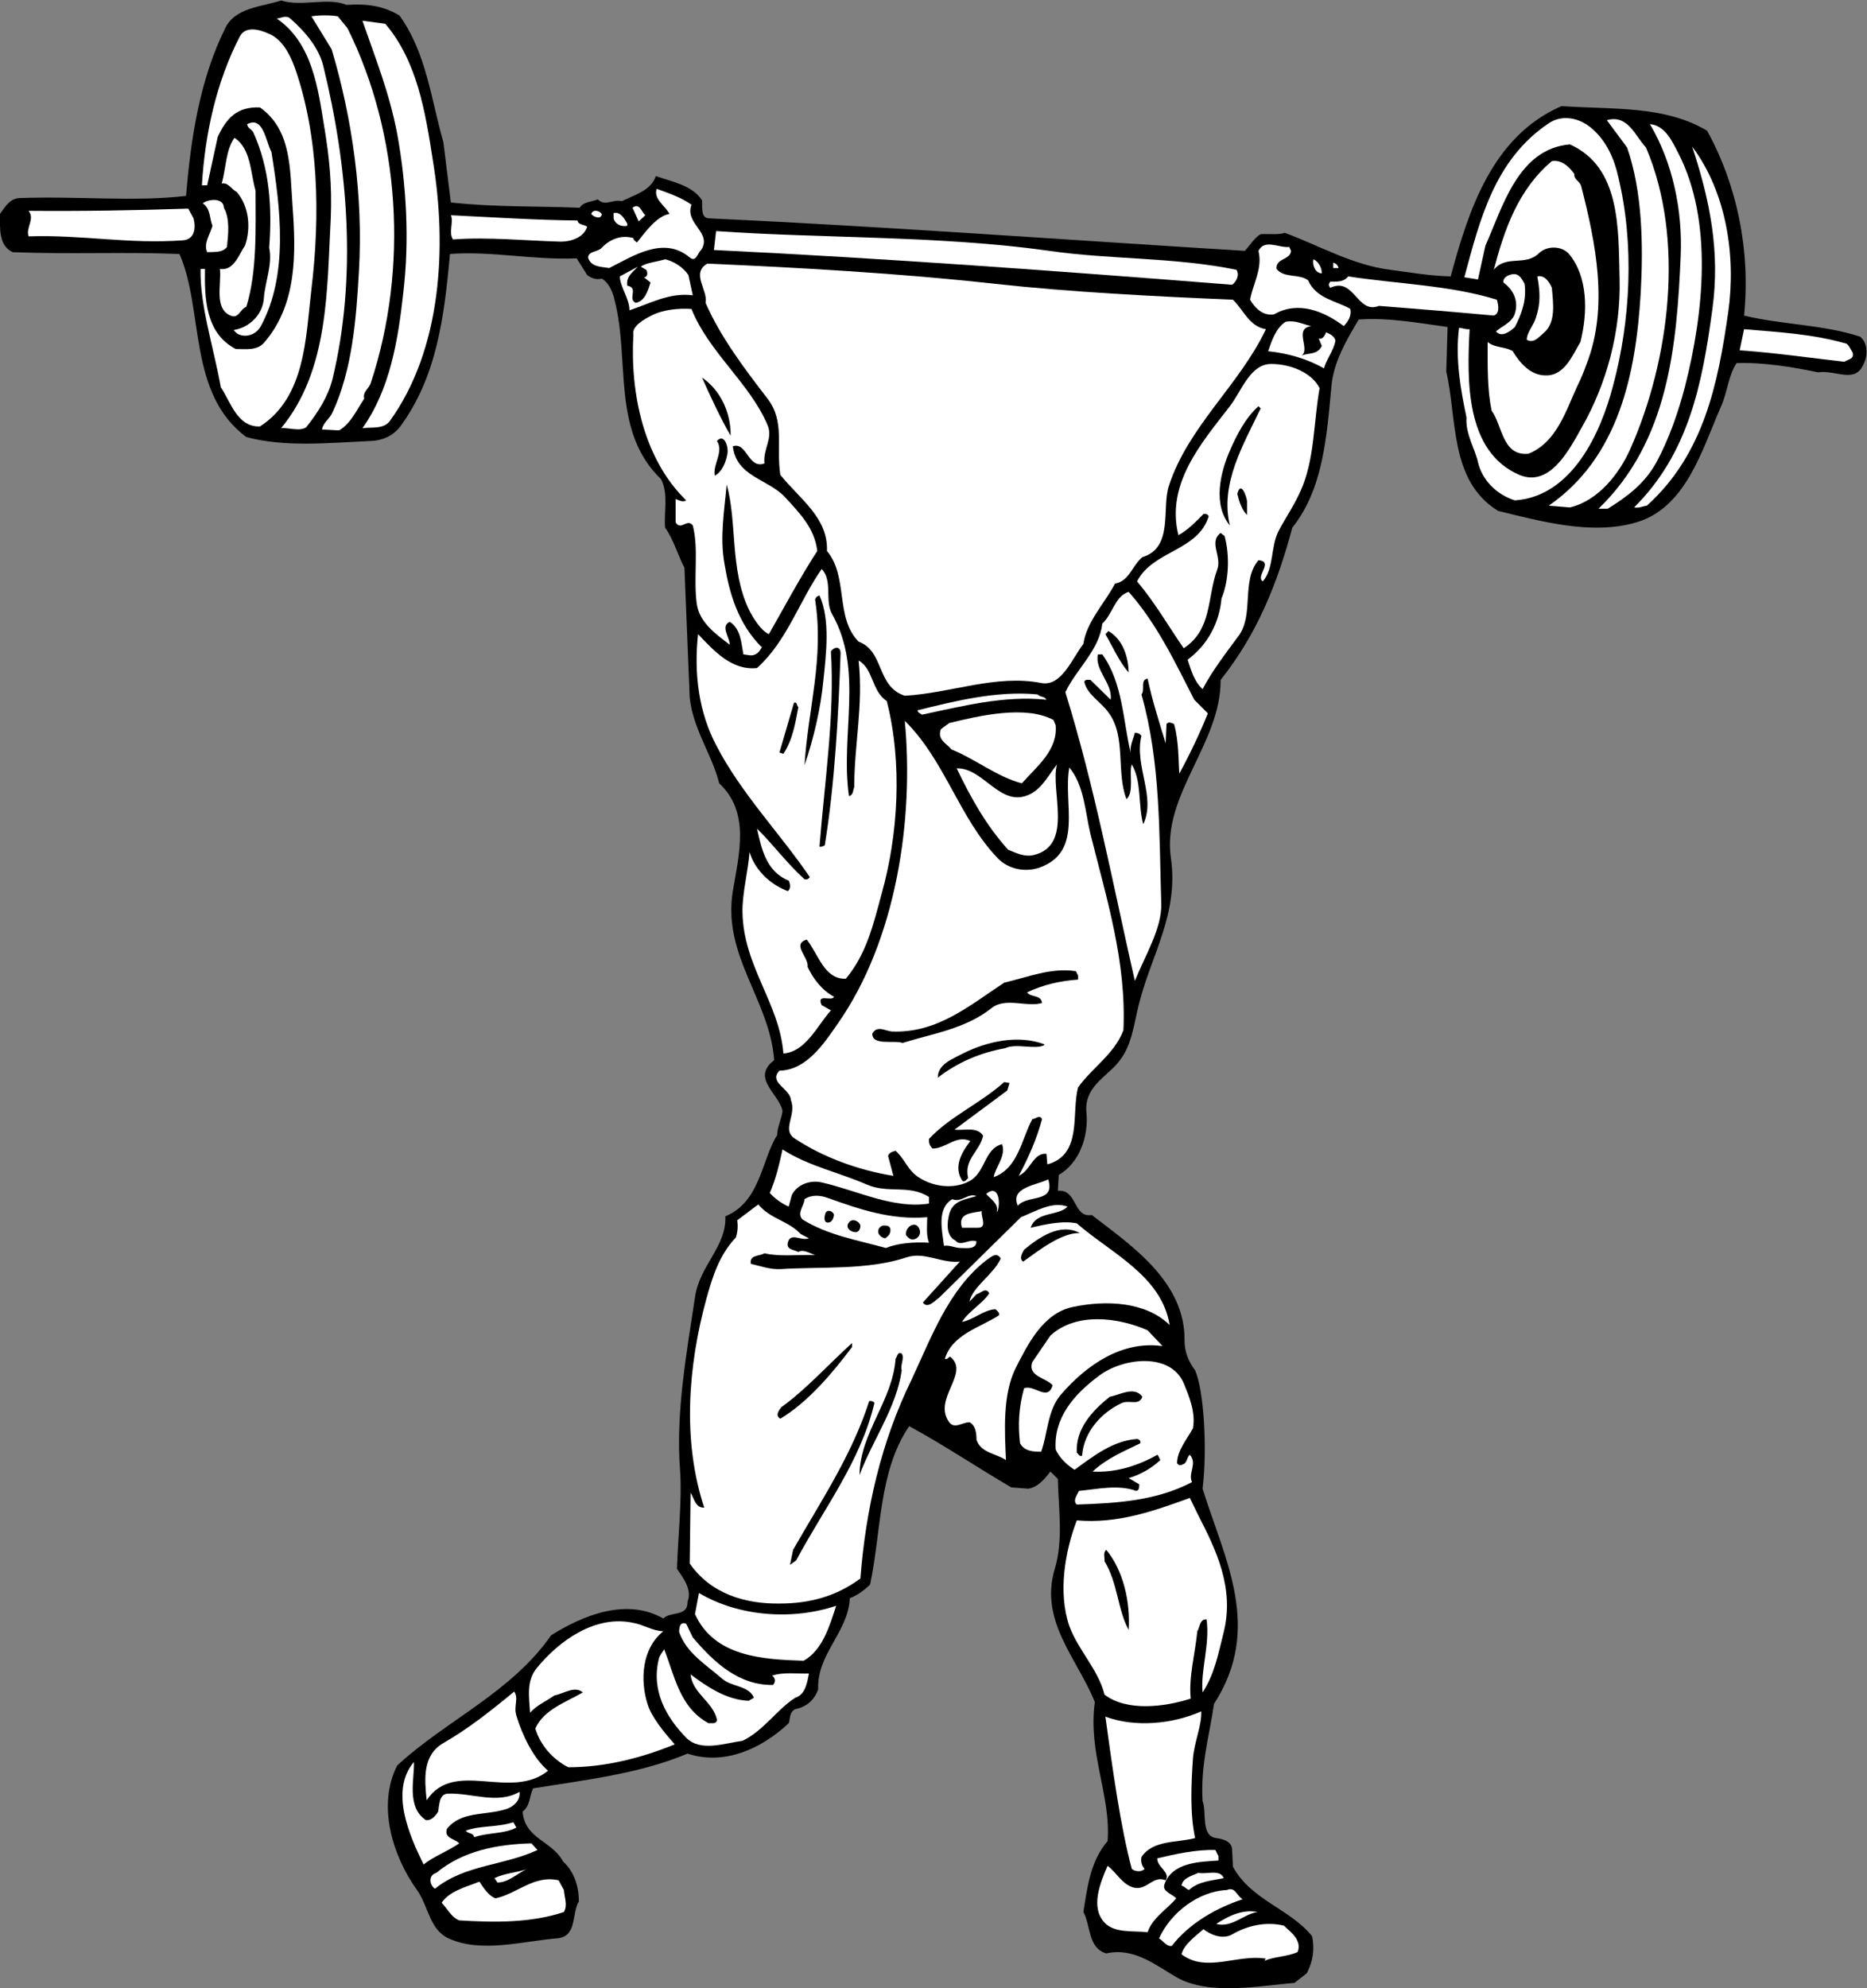 <?xml version="1.0" encoding="UTF-8" standalone="no"?>
<svg
   xmlns:dc="http://purl.org/dc/elements/1.1/"
   xmlns:cc="http://creativecommons.org/ns#"
   xmlns:rdf="http://www.w3.org/1999/02/22-rdf-syntax-ns#"
   xmlns:svg="http://www.w3.org/2000/svg"
   xmlns="http://www.w3.org/2000/svg"
   viewBox="0 0 565.787 602.267"
   height="602.267"
   width="565.787"
   xml:space="preserve"
   id="svg2"
   version="1.1"><rect x="0" y="0" width="565.787" height="602.267" fill="#808080" stroke="none"/><defs
     id="defs6" /><g
     transform="matrix(1.333,0,0,-1.333,0,602.267)"
     id="g10"><g
       transform="scale(0.1)"
       id="g12"><path
         id="path14"
         style="fill:#000000;fill-opacity:1;fill-rule:nonzero;stroke:none"
         d="m 788,4507 c 47,3 83,-2 120,-24 61,-84 72,-190 100,-288 l 17,-137 c 101,-11 195,-8 293,-12 8,14 27,13 41,19 18,-17 32,1 55,-4 30,15 66,24 77,57 37,-13 83,-21 105,-55 1,-16 -3,-40 15,-41 407,-19 812,-49 1219,-74 12,13 22,30 36,38 18,1 41,-2 55,3 78,-29 156,-74 240,-84 45,-6 90,-14 137,-15 40,147 93,318 252,387 115,-8 234,2 331,-56 68,-123 99,-273 84,-420 86,-21 178,-20 264,-48 19,-16 17,-45 7,-64 -20,-43 -62,-11 -103,-17 -57,12 -123,23 -185,21 -19,-28 -21,-68 -36,-100 -42,-96 -79,-229 -192,-262 -102,-30 -218,3 -314,26 -111,68 -93,209 -118,317 l 3,101 c -66,9 -135,22 -202,17 -28,-47 -57,-96 -62,-151 -11,-117 -19,-234 -89,-322 -34,-127 -80,-242 -163,-346 1,-145 -134,-261 -113,-405 18,-126 -44,-219 -72,-329 -13,-50 -16,-100 -51,-139 -27,-31 -75,-54 -69,-111 5,-52 -15,-113 -63,-141 l -2,-36 c 45,4 34,-62 77,-55 91,-70 213,-152 211,-286 0,-23 8,-46 24,-67 20,-45 28,-179 17,-269 51,-162.996 137,-316.996 26,-489 -10,-70 -31,-138.996 -26,-221 10,-25 -5,-79 31,-84 15,-2 34,-7 36,-23.996 L 2803,276 c 41,-76 129,-95 180,-157.996 C 2989,88.004 2985,61 2971,34 L 2943,12.004 C 2861,5 2750,-16.996 2676,24 c -49,28.004 -97,69.004 -161,55 -42,12 -35,63.004 -52,94.004 9,56.996 16,115.996 55,160.996 8,104.004 -45,200 -29,316 -39,98.004 -127,184 -91,303.004 20,66.996 8,138.996 7,203.996 l -17,17 c -14,-18 -28,-35 -50,-39 l -39,3 c -77,45 -154,97 -232,139 -70,-102 -63,-239 -89,-359.996 -16,-15 -29,-24 -46,-31.004 -4,-77.996 -75,-126 -72,-207 -9,-25 -27,-40 -52,-45 -14,-6.996 -11,-20.996 -15,-31.996 -64,-60 -148,-96.004 -230,-69 -109,-46 -234,-60 -351,-79.004 -9,-18 -6,-39 -24,-53 6,-62.996 66,-65 92,-112.996 25,-23.004 36,-56 36,-91 -17,-28.004 -3,-81.004 -51,-84 -75,-6 -171,-34.004 -245,0 -44,20 -46,74 -72,110 C 891.996,301 856.996,416 903,506 c 110,102.004 260,166.004 350,296.004 72,45 171,86 255,37.996 16,17.004 56,3.004 55,38.004 11,26.996 -9,52.996 -24,75 2,68.996 12,155.996 7,224.996 -10,129 15,266 34,392 10,72 72,115 69,184 80,33 82,128 118,185 -1,15 11,39 12,55 -8,37 -65,70 -27,108 l 8,7 c -10,137 -118,237 -94,384 14,84 40,179 -31,245 -16,65 -60,124 -67,195 l -12,295 c -15,28 -24,63 -44,91 -3,34 8,77 -9,110 -114,110 -70,269 -106,408 -4,18 -13,39 -29,48 -10,-3 -23,0 -33,8 l -24,38 c -102,-4 -191,17 -288,10 -13,-143 -30,-279 -113,-392 -17,-22 -41,-32 -67,-33 -92,-4 -195,-15 -283,9 -134,99 -96,289 -152.004,416 -132.996,5 -245,-1 -378.996,4 -33,15 -29,57 -29,87 11.996,17 22.996,35 44,36 128.996,5 262.996,-9 378.996,5 11.004,134 32.004,266 89,381 22.004,47 84.004,49 127.004,63 47.996,-15 105,8 149,-10" /><path
         id="path16"
         style="fill:#ffffff;fill-opacity:1;fill-rule:nonzero;stroke:none"
         d="m 790,4454 c 120,-241 139,-546 53,-806 -4,-13 -19,-20 -15,-36 -17,-25 -30,-56 -57,-72 l -39.004,2 c 3.004,17 17.004,23 24.004,39 45,97 54,213 60,321 10,170 -15,347 -62,504 l -46,75 c 18.996,3 42,3 60,0 l 22,-27" /><path
         id="path18"
         style="fill:#ffffff;fill-opacity:1;fill-rule:nonzero;stroke:none"
         d="m 735,4368 c 56,-228 76.996,-479 21,-711 -10,-40 -33,-76 -60,-110 -15,-10 -42,0 -57,-2 109,132 104,314 112.996,477 3.004,76 -2.996,137 -15,209 C 723,4317 710,4421 629,4476 c 7.996,0 21,9 31,0 35,-31 65,-67 75,-108" /><path
         id="path20"
         style="fill:#ffffff;fill-opacity:1;fill-rule:nonzero;stroke:none"
         d="m 876,4464 c 73,-86 90.996,-201 108,-310 33,-200 19,-431 -98,-593 -14.004,-19 -44.004,-13 -62,-16 62.996,89 81,200 92.996,309 C 931,3972 924,4099 903,4214 c -18,94 -49,170 -79,257 l 52,-7" /><path
         id="path22"
         style="fill:#ffffff;fill-opacity:1;fill-rule:nonzero;stroke:none"
         d="m 670,4365 c 55,-156 58,-338 38,-504 -13,-109 -13,-245 -117,-312 -52,-2 -67,57 -89.004,89 C 486,3728 454,3824 456,3907 h 10 c -1,-64 0,-146 70,-182 23,0 48,-4 64,14 76,87 73,205 65,312 -6,83 -2,172 -74,223 -52,2 -76,-24 -96,-67 l -24,-110 h -12 c 7,118 32.996,235 86,338 13,25 45,16 65,7 31,-12 49,-47 60,-77" /><path
         id="path24"
         style="fill:#ffffff;fill-opacity:1;fill-rule:nonzero;stroke:none"
         d="m 3679,4116 c 37,-153 28,-327 -12,-475 -28,-107 -93,-251 -223,-260 -42,13 -75,47 -84,87 -6,28 -29,65 -26,101 -13,62 -26,133 -17,204 8,0 15,-4 24,-3 -6,-116 -10,-278 113,-331 69,-29 113,56 141,106 58,101 90,221 87,340 -3,113 3,253 -113,305 -118,-10 -153,-143 -192,-230 l -17,-77 -31,5 c 35,129 68,267 192,350 31,21 71,12 98,-12 33,-28 51,-69 60,-110" /><path
         id="path26"
         style="fill:#ffffff;fill-opacity:1;fill-rule:nonzero;stroke:none"
         d="m 3742,4183 c 89,-208 54,-484 -36,-686 -25,-56 -73,-117 -137,-132 l -48,4 c 159,110 198,299 209,483 6,108 4,231 -31,331 l -46,62 c 48,14 65,-37 89,-62" /><path
         id="path28"
         style="fill:#ffffff;fill-opacity:1;fill-rule:nonzero;stroke:none"
         d="M 616.996,4173 C 638,4044 656,3893 593,3777 c -9,-17 -30,-27 -50,-19 -5,2 -8,6 -12,10 37,6 67,36 69,74 3,37 20,76 11.996,113 7.004,92 1.004,180 -35.996,262 -3,7 -14.004,10 -14.004,19 37.004,19 42.004,-39 55,-63" /><path
         id="path30"
         style="fill:#ffffff;fill-opacity:1;fill-rule:nonzero;stroke:none"
         d="m 3816,4169 c 79,-154 57,-363 15,-528 -15,-58 -36,-119 -65,-173 -27,-49 -66,-78 -111,-106 h -21 c 160,154 178,372 187,576 4,103 -18,210 -70,298 35,-3 51,-40 65,-67" /><path
         id="path32"
         style="fill:#ffffff;fill-opacity:1;fill-rule:nonzero;stroke:none"
         d="m 581,4085 c 0,-82 4,-184 -21,-264 -15,-6 -17,-28 -36,-20 -38,16 -20,72 -24,106 31.996,-5 43,33 56.996,53 14.004,40 9.004,90 -18.996,122 -12,6 -19,22 -34,19 10,35 9,76 29,104 38,-25 36,-79 48,-120" /><path
         id="path34"
         style="fill:#ffffff;fill-opacity:1;fill-rule:nonzero;stroke:none"
         d="m 3929,3809 c -23,-161 -55,-323 -185,-440 -9,-1 -17,-6 -29,-4 124,123 155,280 178,451 18,131 -6,248 -46,369 78,-104 100,-249 82,-376" /><path
         id="path36"
         style="fill:#ffffff;fill-opacity:1;fill-rule:nonzero;stroke:none"
         d="m 3579,4123 c -1,-14 13,-16 16,-29 32,-125 63,-273 12,-403 -6,-17 -13,-34 -21,-50 -26,-56 -47,-128 -111,-154 -60,-6 -59,64 -84,98 -10,49 -9,100 -9,156 16,-14 40,-10 57,-21 17,-28 41,-55 75,-55 43,-1 61,46 79,76 17,68 17,148 -26,200 -17,19 -50,19 -68,2 -31,-31 -75,-3 -103,-38 24,91 55,182 132,247 23,4 40,-14 51,-29" /><path
         id="path38"
         style="fill:#ffffff;fill-opacity:1;fill-rule:nonzero;stroke:none"
         d="m 1572,4053 c -16,-44 48,-63 22,-103 -8,-6 -11,-29 -26,-17 -59,50 -129,3 -183,-24 -18,3 -42,2 -48,24 1,15 22,12 31,22 19,20 45,30 72,22 0,-5 5,-7 8,-10 20,25 45,60 74,65 -10,19 -37,34 -29,57 27,-10 55,-19 79,-36" /><path
         id="path40"
         style="fill:#ffffff;fill-opacity:1;fill-rule:nonzero;stroke:none"
         d="m 509,4046 c 14,-25 10,-60 7,-89 -10,-14 -31,-11 -45,-12 -9.004,20 7,41 12,60 -7,17 -4,39 -22,51 10,9 47,15 48,-10" /><path
         id="path42"
         style="fill:#ffffff;fill-opacity:1;fill-rule:nonzero;stroke:none"
         d="m 1467,4029 -15,-14 -14,31 c 16,12 20,-9 29,-17" /><path
         id="path44"
         style="fill:#ffffff;fill-opacity:1;fill-rule:nonzero;stroke:none"
         d="m 440,4022 c 6,-23 1.996,-48 -24,-50 -125,-9 -228.004,13 -351,9 -7.004,20 15,39 0,58 125,-1 240,1 362.996,5 L 440,4022" /><path
         id="path46"
         style="fill:#ffffff;fill-opacity:1;fill-rule:nonzero;stroke:none"
         d="m 1368,4032 c 0,-13 -18,-8 -24,0 4,11 18,8 24,0" /><path
         id="path48"
         style="fill:#ffffff;fill-opacity:1;fill-rule:nonzero;stroke:none"
         d="m 1426,4010 v -5 c -14,-3 -28,4 -31,17 v 12 c 15,4 25,-13 31,-24" /><path
         id="path50"
         style="fill:#ffffff;fill-opacity:1;fill-rule:nonzero;stroke:none"
         d="m 1313,4017 c 1,-10 15,-9 22,-14 -8,-25 -37,-34 -60,-34 -78,2 -166,11 -245,5 -11,15 2,41 -5,55 102,-5 194,-11 288,-12" /><path
         id="path52"
         style="fill:#ffffff;fill-opacity:1;fill-rule:nonzero;stroke:none"
         d="m 2386,3948 c 137,-20 284,-14 425,-43 8,-12 -1,-28 -10,-34 -392,31 -786,60 -1178,79 l 5,43 c 240,-17 510,-10 758,-45" /><path
         id="path54"
         style="fill:#ffffff;fill-opacity:1;fill-rule:nonzero;stroke:none"
         d="m 2935,3948 c -1,-21 -35,-16 -33,-41 18,-22 51,-10 72,-26 18,-42 66,-47 96,-65 3,-16 -5,-28 -15,-39 -45,34 -104,58 -158,27 -25,-5 -44,14 -55,33 6,35 29,71 19,111 14,28 47,6 70,9 l 4,-9" /><path
         id="path56"
         style="fill:#ffffff;fill-opacity:1;fill-rule:nonzero;stroke:none"
         d="m 1565,3893 10,-46 c -53,7 -98,-19 -144,-34 0,27 -21,52 -22,77 l 41,22 c -12,-13 -27,-22 -24,-43 27,-5 0,-30 19,-39 21,3 28,28 34,46 l -15,12 c 9,0 9,12 5,17 l -12,7 c 10,9 37,11 55,17 21,-5 42,-19 53,-36" /><path
         id="path58"
         style="fill:#ffffff;fill-opacity:1;fill-rule:nonzero;stroke:none"
         d="m 3005,3897 c -16,0 -22,21 -19,32 12,-6 19,-19 19,-32" /><path
         id="path60"
         style="fill:#ffffff;fill-opacity:1;fill-rule:nonzero;stroke:none"
         d="m 3043,3909 h -12 v 12 c 6,-1 11,-6 12,-12" /><path
         id="path62"
         style="fill:#ffffff;fill-opacity:1;fill-rule:nonzero;stroke:none"
         d="m 2263,3873 c 176,-19 354,-28 540,-36 24,-23 37,-61 75,-67 -61,-128 -177,-221 -221,-357 -16,-50 11,-140 -60,-161 -23,-19 -30,-55 -62,-60 -23,-44 -65,-87 -72,-137 -26,-34 -50,-98 -96,-89 -103,20 -205,-23 -310,-29 -65,21 -46,101 -105,123 -54,54 -23,148 -72,206 3,76 -63,119 -106,173 -10,64 11,121 -29,173 -53,69 -107,140 -141,218 6,29 -34,67 4,89 209,-9 439,-22 655,-46" /><path
         id="path64"
         style="fill:#ffffff;fill-opacity:1;fill-rule:nonzero;stroke:none"
         d="m 3466,3873 c 5,-37 -7,-69 -22,-98 -11,-10 -30,-25 -43,-10 13,12 37,20 43,41 9,29 -4,54 -26,70 -2,12 12,18 21,19 15,2 21,-11 27,-22" /><path
         id="path66"
         style="fill:#ffffff;fill-opacity:1;fill-rule:nonzero;stroke:none"
         d="m 3403,3837 c 3,-10 8,-31 -7,-36 -87,8 -171,15 -261,22 -50,-20 -56,67 -111,41 -4,6 -4,8 0,14 16,0 31,-1 41,12 110,-17 232,-20 338,-53" /><path
         id="path68"
         style="fill:#ffffff;fill-opacity:1;fill-rule:nonzero;stroke:none"
         d="m 3528,3864 c 3,-35 10,-79 -19,-103 -11,-9 -22,-24 -38,-15 0,17 16,33 21,51 11,33 9,59 3,93 17,4 28,-14 33,-26" /><path
         id="path70"
         style="fill:#ffffff;fill-opacity:1;fill-rule:nonzero;stroke:none"
         d="m 1572,3816 c 39,-98 133,-169 173,-264 13,-30 -11,-55 -7,-87 -37,-14 -40,50 -72,39 8,-69 79,-74 118,-115 36,-39 68,-72 74,-123 -39,-60 -74,-126 -110,-189 -17,7 -36,36 -46,57 -43,91 -26,199 -50,283 -5,-58 -16,-119 -5,-180 11,-67 31,-136 84,-189 l 2,2 c -5,-12 -14,-23 -29,-21 l -14,2 c -5,27 -6,58 -31,74 -22,-10 0,-35 0,-52 -33,25 -69,51 -75,93 -8,60 5,124 -9,178 -13,17 -27,-13 -39,7 v 53 c 8,-3 17,-8 24,-3 -96,93 -128,243 -120,377 -4,19 25,35 41,43 27,14 64,17 91,15" /><path
         id="path72"
         style="fill:#ffffff;fill-opacity:1;fill-rule:nonzero;stroke:none"
         d="m 2981,3777 c -41,-6 -1,-52 -22,-67 16,7 36,1 46,22 l -7,17 c 11,-4 16,13 17,14 9,-4 19,-9 21,-19 -4,-23 -20,-41 -26,-63 -39,22 -81,34 -127,39 7,20 17,53 40,67 23,4 39,-6 58,-10" /><path
         id="path74"
         style="fill:#ffffff;fill-opacity:1;fill-rule:nonzero;stroke:none"
         d="m 4198,3737 c 6,-4 9,-13 14,-20 4,-15 -10,-15 -19,-21 -79,9 -163,21 -238,26 l 10,48 c 82,-7 157,-11 233,-33" /><path
         id="path76"
         style="fill:#ffffff;fill-opacity:1;fill-rule:nonzero;stroke:none"
         d="m 3000,3636 c -14,-78 -11,-162 -43,-233 -14,-32 -34,-61 -50,-91 -19,-37 -10,-84 -36,-115 -18,11 26,45 -10,48 -40,-47 -9,-125 -46,-173 -28,-38 -59,-78 -81,-120 -20,18 -27,46 -34,67 46,34 72,84 77,139 17,41 19,98 7,142 l -9,7 c -28,-21 4,-54 -8,-84 -23,-63 -11,-136 -76,-178 -34,49 -64,102 -106,152 37,71 138,68 163,148 -3,5 -7,6 -12,5 -18,-18 -36,-37 -57,-48 -29,117 53,210 117,293 27,35 46,96 94,96 43,0 92,-19 110,-55" /><path
         id="path78"
         style="fill:#000000;fill-opacity:1;fill-rule:nonzero;stroke:none"
         d="m 1661,3528 c -22,38 -45,87 -65,132 43,-29 66,-82 65,-132" /><path
         id="path80"
         style="fill:#000000;fill-opacity:1;fill-rule:nonzero;stroke:none"
         d="m 2866,3590 c -39,-82 -93,-171 -70,-266 -39,47 -22,120 0,170 16,37 36,75 65,101 l 5,-5" /><path
         id="path82"
         style="fill:#000000;fill-opacity:1;fill-rule:nonzero;stroke:none"
         d="m 1654,3489 c -3,-19 -11,-42 -29,-52 -5,26 21,54 5,79 16,18 26,-12 24,-27" /><path
         id="path84"
         style="fill:#000000;fill-opacity:1;fill-rule:nonzero;stroke:none"
         d="m 2835,3379 v -31 c -11,10 -18,30 -22,48 8,31 21,-6 22,-17" /><path
         id="path86"
         style="fill:#ffffff;fill-opacity:1;fill-rule:nonzero;stroke:none"
         d="m 1892,3122 c 72,-128 18,-272 38,-413 10,2 9,13 12,20 0,97 21,186 10,288 34,-19 29,-69 64,-92 36,-141 26,-305 -12,-439 -18,-67 -34,-136 -81,-192 -49,-2 -62,55 -89,89 -35,-11 5,-40 2,-62 12,-26 32,-53 60,-68 -4,-12 -41,9 -28,-19 l 21,-12 c -32,-36 -57,-94 -108,-98 -9,115 -91,198 -93,321 -1,42 13,94 16,137 12,-41 47,-74 87,-89 8,6 5,18 2,24 -51,20 -62,73 -72,118 34,-33 69,-80 108,-115 5,-1 9,0 12,5 -69,101 -157,191 -213,300 -39,74 -51,162 -41,252 37,-39 77,-83 134,-77 68,61 96,152 147,225 26,-27 6,-72 24,-103" /><path
         id="path88"
         style="fill:#ffffff;fill-opacity:1;fill-rule:nonzero;stroke:none"
         d="m 2566,3173 c 64,-72 106,-161 149,-245 l 31,-31 c -19,-47 -41,-93 -65,-137 -2,30 -1,75 -12,113 -7,2 -11,6 -17,0 l -2,-44 c -14,46 -31,99 -41,147 -18,-3 -5,-26 -14,-36 44,-155 40,-317 45,-475 2,-56 -37,-119 -60,-176 -50,220 -92,444 -158,656 25,53 77,95 84,156 24,22 29,63 60,72" /><path
         id="path90"
         style="fill:#000000;fill-opacity:1;fill-rule:nonzero;stroke:none"
         d="m 1872,2973 c -6,-65 -23,-136 -43,-194 8,129 45,242 24,377 3,6 4,7 10,9 25,-55 15,-134 9,-192" /><path
         id="path92"
         style="fill:#000000;fill-opacity:1;fill-rule:nonzero;stroke:none"
         d="m 2566,2990 c -21,23 -36,58 -53,87 l 7,7 c 34,-20 45,-60 46,-94" /><path
         id="path94"
         style="fill:#000000;fill-opacity:1;fill-rule:nonzero;stroke:none"
         d="m 1911,3033 c -5,-141 -13,-295 -36,-436 -4,-2 -8,-4 -12,-3 12,150 35,301 26,444 7,10 22,13 22,-5" /><path
         id="path96"
         style="fill:#000000;fill-opacity:1;fill-rule:nonzero;stroke:none"
         d="m 2506,3031 c 47,-65 47,-152 65,-226 -4,16 6,35 9,48 6,0 11,-2 15,-7 -17,-68 34,-139 4,-201 -12,44 -3,97 -26,136 -7,-18 6,-63 -12,-79 -24,61 0,142 -41,197 -18,25 -49,41 -55,70 3,6 9,4 14,4 l 46,-45 c 5,37 -37,67 -29,103 h 10" /><path
         id="path98"
         style="fill:#ffffff;fill-opacity:1;fill-rule:nonzero;stroke:none"
         d="m 2379,2928 c -98,10 -192,-15 -283,-34 -4,3 -10,5 -10,10 85,21 181,45 273,36 6,-7 15,-3 20,-12" /><path
         id="path100"
         style="fill:#000000;fill-opacity:1;fill-rule:nonzero;stroke:none"
         d="m 1815,2911 c -7,-37 -13,-74 -34,-106 l -9,3 33,113 c 8,3 6,-7 10,-10" /><path
         id="path102"
         style="fill:#ffffff;fill-opacity:1;fill-rule:nonzero;stroke:none"
         d="m 2400,2870 c 5,-56 -41,-92 -77,-132 -57,15 -105,55 -160,77 -11,14 -33,22 -24,46 l 19,14 c 70,17 173,41 237,7 l 5,-12" /><path
         id="path104"
         style="fill:#ffffff;fill-opacity:1;fill-rule:nonzero;stroke:none"
         d="m 2268,2568 c 23,-24 60,-33 94,-22 103,36 54,146 69,228 34,-41 36,-101 48,-151 37,-148 82,-290 75,-446 -20,-54 -72,-86 -103,-130 -16,-58 11,-153 -70,-175 l -2,24 c -30,3 -36,-38 -63,-50 22,41 41,84 53,129 -6,11 -14,0 -22,0 -25,-46 -32,-112 -88,-132 4,23 29,49 19,75 -41,-11 -37,-64 -74,-84 -35,-19 -81,-13 -113,7 -28,17 -32,41 -55,62 -7,-2 -15,-4 -17,-12 l 12,-45 c -76,12 -158,41 -223,84 -33,20 4,54 -10,88 -1,26 -52,40 -26,67 62,1 102,63 132,106 134,191 174,465 153,689 92,-91 123,-220 211,-312" /><path
         id="path106"
         style="fill:#ffffff;fill-opacity:1;fill-rule:nonzero;stroke:none"
         d="m 2350,2575 c -22,-5 -40,5 -58,12 -50,55 -86,120 -117,185 62,2 100,-93 168,-58 27,14 41,43 60,67 -16,-58 39,-184 -53,-206" /><path
         id="path108"
         style="fill:#000000;fill-opacity:1;fill-rule:nonzero;stroke:none"
         d="m 4107,2525 h 14 -14" /><path
         id="path110"
         style="fill:#000000;fill-opacity:1;fill-rule:nonzero;stroke:none"
         d="m 2451,2301 v -9 c -42,-3 -80,-12 -116,-29 8,-12 32,-5 34,-24 -33,-11 -83,14 -115,-12 -59,-47 -135,-58 -202,-79 -20,7 -69,-7 -69,21 11,20 30,6 45,5 103,-4 176,59 255,111 52,12 107,35 163,26 l 5,-10" /><path
         id="path112"
         style="fill:#000000;fill-opacity:1;fill-rule:nonzero;stroke:none"
         d="m 2374,2143 c -21,-11 -64,5 -89,-7 -56,-10 -108,-32 -153,-67 0,31 33,42 57,55 56,28 126,43 185,21 v -2" /><path
         id="path114"
         style="fill:#000000;fill-opacity:1;fill-rule:nonzero;stroke:none"
         d="m 2290,2040 -120,-89 c 19,-3 52,8 65,-14 -8,-36 -44,-53 -34,-96 -4,-4 -10,-12 -14,-5 -19,30 -2,62 19,89 -32,15 -55,-17 -86,-17 -6,6 -9,13 -8,22 49,52 113,78 171,129 l 12,-2 -5,-17" /><path
         id="path116"
         style="fill:#ffffff;fill-opacity:1;fill-rule:nonzero;stroke:none"
         d="m 1971,1826 c 49,-21 95,1 141,-28 v -15 c -81,-13 -164,30 -244,48 -25,6 -56,-4 -68,-29 l -7,-26 c -16,7 -32,19 -43,31 14,32 22,67 29,99 59,-38 128,-52 192,-80" /><path
         id="path118"
         style="fill:#ffffff;fill-opacity:1;fill-rule:nonzero;stroke:none"
         d="m 2383,1838 c 17,-55 -48,-34 -69,-60 -19,42 44,47 69,60" /><path
         id="path120"
         style="fill:#ffffff;fill-opacity:1;fill-rule:nonzero;stroke:none"
         d="m 2268,1766 -2,-2 c 6,19 -19,33 -24,41 28,23 33,-19 26,-39" /><path
         id="path122"
         style="fill:#ffffff;fill-opacity:1;fill-rule:nonzero;stroke:none"
         d="m 2220,1800 c -26,-8 -54,-10 -62,-41 -5,-19 -8,-49 14,-60 12,-15 32,5 48,-2 -1,-19 -22,-15 -36,-15 -13,0 -24,7 -38,5 -4,34 -17,85 19,106 20,-9 36,15 55,7" /><path
         id="path124"
         style="fill:#ffffff;fill-opacity:1;fill-rule:nonzero;stroke:none"
         d="m 2108,1752 c 0,-17 -3,-41 4,-58 -35,2 -71,-1 -98,-12 -65,18 -132,29 -190,65 -13,15 4,30 5,46 17,11 37,9 55,2 70,-25 143,-50 224,-43" /><path
         id="path126"
         style="fill:#ffffff;fill-opacity:1;fill-rule:nonzero;stroke:none"
         d="m 1820,1714 19,-10 c -18,-7 -42,15 -48,-10 -4,-16 15,-16 24,-21 11,7 26,-3 38,-7 -38,1 -83,-4 -115,4 -11,-7 -35,-3 -31,-24 22,-5 43,-13 67,-12 94,6 198,-3 288,27 40,13 77,-14 120,-10 l -84,-93 c 11,-15 27,4 38,12 l 185,182 c 33,13 71,37 106,24 -21,-22 -71,-10 -84,-48 30,7 72,17 105,10 78,-68 193,-119 211,-231 -54,53 -144,57 -220,41 -68,-14 -103,-86 -130,-139 -30,-60 -25,-144 -22,-209 -22,15 -57,16 -67,46 0,15 -2,33 -16,40 -16,0 -34,-16 -46,0 -39,53 49,112 2,149 -4,-1 -6,-7 -12,-5 17,56 80,71 123,99 2,6 -4,10 -8,14 -28,-2 -49,-24 -76,-29 14,23 48,43 62,65 -8,15 -19,0 -29,-2 l -16,-17 c 6,33 55,62 71,98 -9,17 -24,2 -33,-4 -86,-67 -125,-176 -170,-272 -69,-141 -104,-295 -116,-451 -55,-41 -116,-57 -184,-57 -78,-0.996 -156,22 -204,91 l 2,161 c 8,-13 11,-35 31,-34 -50,151 -37,322 5,475 14,50 29,99 67,139 4,13 5,25 3,39 l 48,36 c 27,-33 68,-37 96,-67" /><path
         id="path128"
         style="fill:#000000;fill-opacity:1;fill-rule:nonzero;stroke:none"
         d="m 1896,1757 c -1,-7 -4,-16 -12,-17 -13,-2 -10,15 -7,22 5,9 18,3 19,-5" /><path
         id="path130"
         style="fill:#ffffff;fill-opacity:1;fill-rule:nonzero;stroke:none"
         d="m 2232,1766 c -3,-12 14,-38 -9,-38 h -36 c -11,35 25,33 45,38" /><path
         id="path132"
         style="fill:#000000;fill-opacity:1;fill-rule:nonzero;stroke:none"
         d="m 1956,1733 c 0,-6 -2,-13 -9,-15 -12,-1 -27,10 -17,22 7,10 23,4 26,-7" /><path
         id="path134"
         style="fill:#000000;fill-opacity:1;fill-rule:nonzero;stroke:none"
         d="m 2091,1723 c 3,-10 -4,-19 -12,-21 -8,-3 -14,3 -19,9 -4,18 23,37 31,12" /><path
         id="path136"
         style="fill:#000000;fill-opacity:1;fill-rule:nonzero;stroke:none"
         d="m 2024,1726 c 2,-11 -5,-18 -12,-22 -6,1 -13,6 -15,12 -2,8 3,15 10,17 6,0 15,1 17,-7" /><path
         id="path138"
         style="fill:#000000;fill-opacity:1;fill-rule:nonzero;stroke:none"
         d="m 2455,1716 c -41,1 -90,-37 -129,-65 -10,7 -2,19 2,27 34,28 82,62 127,38" /><path
         id="path140"
         style="fill:#ffffff;fill-opacity:1;fill-rule:nonzero;stroke:none"
         d="m 2643,1459 c -92,13 -172,-42 -231,-110 -31,-36 -30,-89 -45,-130 -18,0 -38,1 -48,19 -5,42 -3,81 9,125 22,10 54,-31 65,7 -14,17 -58,20 -46,53 l 41,60 c 59,54 155,41 221,12 l 34,-36" /><path
         id="path142"
         style="fill:#000000;fill-opacity:1;fill-rule:nonzero;stroke:none"
         d="m 1937,1457 c -45,-60 -100,-125 -163,-163 -12,7 -4,18 2,26 57,41 109,99 161,146 v -9" /><path
         id="path144"
         style="fill:#000000;fill-opacity:1;fill-rule:nonzero;stroke:none"
         d="m 2050,1404 c -12,-85 -67,-160 -96,-238 1,96 75,168 82,264 4,5 4,17 14,12 7,-10 -4,-27 0,-38" /><path
         id="path146"
         style="fill:#ffffff;fill-opacity:1;fill-rule:nonzero;stroke:none"
         d="m 2691,1375 c 11,-27 28,-66 21,-103 -14,-25 -36,-51 -36,-79 3,-5 8,-6 12,-3 12,3 9,16 17,22 18,-20 -5,-42 5,-62 -80,-42 -168,-48 -262,-51 -10,9 1,22 5,31 42,4 89,15 130,0 7,1 7,9 7,15 l -24,14 c 26,8 50,21 72,41 -3,4 -3,9 -7,12 -44,-25 -95,-41 -147,-38 32,30 71,46 108,64 3,5 -3,10 -7,10 -55,-4 -98,-38 -142,-70 -16,10 -34,26 -43,46 -5,72 42,126 99,168 53,40 161,54 192,-17" /><path
         id="path148"
         style="fill:#000000;fill-opacity:1;fill-rule:nonzero;stroke:none"
         d="m 2597,1344 c -7,-21 -29,-7 -46,-14 -46,-21 -87,-65 -91,-120 -6,-3 -8,4 -12,7 -3,54 35,95 75,127 23,4 56,25 74,0" /><path
         id="path150"
         style="fill:#000000;fill-opacity:1;fill-rule:nonzero;stroke:none"
         d="m 1988,1330 c -31,-132 -115,-240 -178,-357.996 l -14,-10 7,33.996 c 64,112 134,216 173,338 4,1 9,0 12,-4" /><path
         id="path152"
         style="fill:#ffffff;fill-opacity:1;fill-rule:nonzero;stroke:none"
         d="m 2724,1075 c 40,-77.996 83,-165 58,-266 -12,-48 -21,-95.996 -48,-136.996 -5,50 17,108.996 9,166 C 2727,839 2728,820 2722,811 c -5,-51 -20,-103.996 -15,-152.996 -59,-19.004 -145,-30 -196,9 -14,56.996 -60,101 -80,156 -26,75.996 -10,169 17,239.996 93,-8 174,21 257,51 l 19,-39" /><path
         id="path154"
         style="fill:#000000;fill-opacity:1;fill-rule:nonzero;stroke:none"
         d="m 2566,814 c -25,45 -25,108.004 -55,156 1,8.004 -4,20 4,26 39,-47 55,-118.996 51,-182" /><path
         id="path156"
         style="fill:#ffffff;fill-opacity:1;fill-rule:nonzero;stroke:none"
         d="m 1901,869 c -15,-45.996 -31,-100.996 -74,-125 -93,3.004 -203,9.004 -247,106 l 9,48.004 C 1678,845 1800,835 1901,869" /><path
         id="path158"
         style="fill:#ffffff;fill-opacity:1;fill-rule:nonzero;stroke:none"
         d="m 1508,811 c -49,-38.996 -53,-111 -36,-165 9,-30 38,-65 62,-92 -76,-30.996 -158,-51.996 -242,-51.996 -36,17.996 -64,51 -75,87.996 19,43.004 70,60 108,82.004 -18,16 -44,-3.004 -65,-7.004 -18,-12.996 -40,-21.996 -55,-39 -2,34 -9,72.004 15,101.004 C 1272,791 1355,849 1440,830 c 23,-4 43,-17.996 68,-19" /><path
         id="path160"
         style="fill:#ffffff;fill-opacity:1;fill-rule:nonzero;stroke:none"
         d="m 1575,797.004 c 50,-59 106,-109 182,-108.004 7,6 6,17 -2,21 26,9 59,4 84,5 -4,-21 -8,-47.996 -31,-55 -41,-26 -72,-75 -120,-97.996 -40,-5 -95,-26.004 -128,6.996 -47,48.004 -80,109.004 -62,180 2,8.004 8,14.004 12,21 23,-57.996 35,-132.996 101,-167.996 7,1 18,-3.004 19,7.996 -9,41 -56,60 -60,103.004 36,-27.004 81,-58.004 132,-60 l 12,6.996 c -12,28.004 -50,24 -72,43.004 C 1604,736 1561,761 1544,809 c 0,9.004 1,25 16,19.004 l 15,-31" /><path
         id="path162"
         style="fill:#ffffff;fill-opacity:1;fill-rule:nonzero;stroke:none"
         d="m 1174,619 c 13,-43 38,-95.996 72,-125 -86,-69 -213,28.004 -276,-66.996 C 965,475 960,529 1008,557.004 1064,589 1117,631 1169,674 c 11,-16.996 -2,-33 5,-55" /><path
         id="path164"
         style="fill:#ffffff;fill-opacity:1;fill-rule:nonzero;stroke:none"
         d="m 2712,521 c -4,-57.996 -7,-123.996 5,-180 -42,-11 -96,-3.996 -122,-42.996 -2,-11 1,-20 7,-27.004 -7,-7.996 -22,-6 -29,0 -26,97.004 -44,230 -60,346.004 67,-25 153,-17.004 218,11.996 1,-34 -16,-69 -19,-108" /><path
         id="path166"
         style="fill:#ffffff;fill-opacity:1;fill-rule:nonzero;stroke:none"
         d="M 968,382.004 C 980,380 990,391 996,401 c 3,15 2,40 22,41.004 56,1.996 112,-25 163,3.996 3,-21 -17,-36 -33,-40 -48,-13.996 -100,-3.996 -132,-43.996 C 1009,340 1034,340 1044,329 c -26,-18 -59,-30 -81,-48 -33,67.004 -77,168 -22,233 2,-35.996 -18,-101.996 27,-131.996" /><path
         id="path168"
         style="fill:#ffffff;fill-opacity:1;fill-rule:nonzero;stroke:none"
         d="m 1174,365 c -27,-15 -65,-11 -96,-21.996 -2,10.996 -14,6.996 -19,15 33,11.996 71,6.996 108,19 L 1174,365" /><path
         id="path170"
         style="fill:#ffffff;fill-opacity:1;fill-rule:nonzero;stroke:none"
         d="m 1222,314 c -77,-35.996 -165,-33 -233,-88 -12.004,7.004 -17.004,30 2.996,36.004 60.004,50 138.004,65 216.004,66.996 l 14,-15" /><path
         id="path172"
         style="fill:#ffffff;fill-opacity:1;fill-rule:nonzero;stroke:none"
         d="m 2770,300 v -10 c -44,-2.996 -106,-4 -123,-55 -5,-16 20,-21.996 27,-31 -22,-25.996 -54,-44 -65,-76.996 C 2578,131 2534,124 2511,149 c -33,35 -9,92 7,129.004 21,-16 35,-45 62,-50 28,-5 42,29 70,16.996 12,18.004 -20,30 -19,50 42,10 88,20 132,19 l 7,-14" /><path
         id="path174"
         style="fill:#ffffff;fill-opacity:1;fill-rule:nonzero;stroke:none"
         d="m 1131,240 -7,10 c 26,12.004 49,12.004 76,21 -18,-5 -42,-31 -69,-31" /><path
         id="path176"
         style="fill:#ffffff;fill-opacity:1;fill-rule:nonzero;stroke:none"
         d="m 2782,250 c -28,-6 -57,-6.996 -79,-26.996 -6,1.996 -11,9 -17,10 3,17.996 24,21.996 38,29 19,-4 50,8.996 58,-12.004" /><path
         id="path178"
         style="fill:#ffffff;fill-opacity:1;fill-rule:nonzero;stroke:none"
         d="m 1282,223.004 c 1,-17.004 9,-34.004 0,-50 -75,-25 -157,-24.004 -238,-19.004 -18,7 -28,28.004 -40,40 18,27 56,36 86,48.004 9,-14 20,-31.004 36,-38.004 49,10 88,54.004 144,41 l 12,-21.996" /><path
         id="path180"
         style="fill:#ffffff;fill-opacity:1;fill-rule:nonzero;stroke:none"
         d="m 2825,202.004 c -58,-19 -121,-54 -161,-106.004 -12,-2 -19,11.004 -29,17.004 26,57.996 89,106.996 154,110 20,7.996 21,-12.004 36,-21" /><path
         id="path182"
         style="fill:#ffffff;fill-opacity:1;fill-rule:nonzero;stroke:none"
         d="M 2859,173.004 C 2828,169 2800,136 2765,146 c 26,17.004 59,34 94,27.004" /><path
         id="path184"
         style="fill:#ffffff;fill-opacity:1;fill-rule:nonzero;stroke:none"
         d="M 2935,127.004 C 2948,115 2957,99 2950,82.004 c -24,-11.004 -54,-10 -75,-20 0,1.996 2,3.996 3,5 -64,11 -136,-33.004 -192,10 6,22.996 32,41 50,56.996 16,-13 44,-24 65,-11.996 34,20 77,30 118,20 l 16,-15" /></g></g></svg>